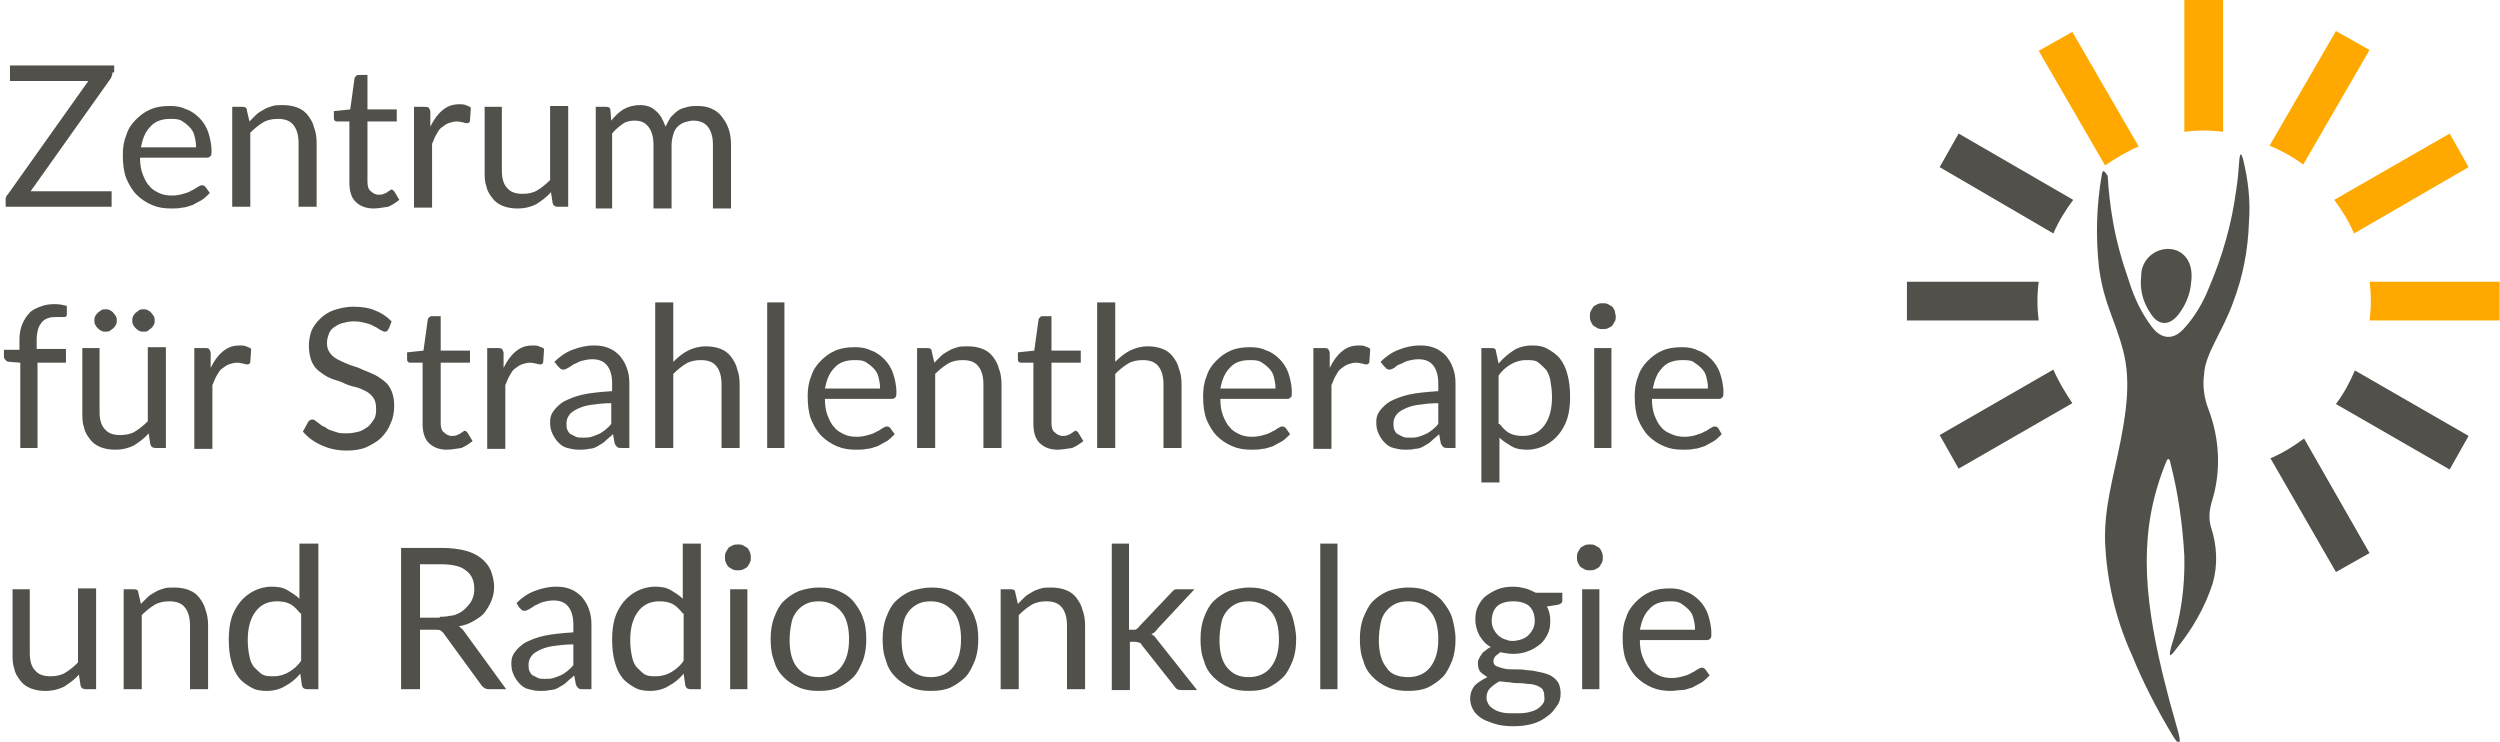 <svg version="1.1" id="Warstwa_1" xmlns="http://www.w3.org/2000/svg" x="0" y="0" viewBox="0 0 290.2 86.1" xml:space="preserve"><style>.st0{fill:#51504a}.st1{fill:#ffa900}.st2{enable-background:new}</style><g id="Group_210" transform="translate(-191.344 -23.899)"><path id="Path_1" class="st0" d="M443.2 52.8c-1.7-.1-3.2 1.2-3.3 2.9v.2c-.2 1.6.2 3.1 1.1 4.4.8 1.3 2.1 1.6 3.3 0 .8-1.1 1.3-2.3 1.4-3.7.3-2.3-.9-3.7-2.5-3.8z"/><path id="Path_2" class="st0" d="M435.3 44.3c-.6 3.5-.7 7.1-.3 10.7.6 4.3 1.8 5.8 2.8 9.6 1 3.8.2 7.8-.3 10.5-.9 4.5-1.9 7.7-1.8 11.7.2 4.5 1.2 8.9 3.1 13.1 1.3 3.2 2.9 6.3 4.7 9.3 1 1.7 1 .8.7-.3-1-3.5-1.1-3.9-1.8-6.7-2.3-9.6-2.8-16.9.4-24.7.2-.5.4-.4.5.2.9 3.5 1.4 7.1 1.6 10.7.1 3.6-.4 7.1-1.5 10.5-.3 1.1-.3 1.5.5.4 1.9-2.3 3.4-4.9 4.3-7.7.6-2.1.5-4.4-.2-6.5-.3-1-.2-2 .1-3 1.1-3.5.9-7.3-.4-10.7-.5-1.3-.7-2.7-.5-4.1.1-2.3 2.2-5 3.4-8.4 1.1-2.9 1.7-6 1.8-9.2.2-2.5-.1-5-.7-7.4-.2-.6-.3-.7-.4 0-.1 1.3-.2 2.6-.4 3.8-.5 3.8-1.6 7.6-3.1 11.1-.7 1.8-1.7 3.5-3 4.9-1.2 1.3-2.6 1.2-3.7-.3-1.2-1.6-2-3.3-2.6-5.2-.8-2.3-1.5-4.7-1.9-7.1-.3-1.7-.5-3.5-.6-5.2-.4-.6-.6-.8-.7 0z"/><path id="Path_46" class="st1" d="M444.9 23.9h4.5v15.3c-1.5-.2-3-.2-4.5 0V23.9z"/><path id="Path_47" class="st1" d="M462.5 27.5l3.9 2.2-7.7 13.3c-1.2-.9-2.5-1.6-3.9-2.2l7.7-13.3z"/><path id="Path_48" class="st1" d="M475.7 39.4l2.2 3.9-13.3 7.7c-.6-1.4-1.4-2.7-2.3-3.9l13.4-7.7z"/><path id="Path_49" class="st1" d="M481.5 56.6v4.5h-15.1c.2-1.5.2-3 0-4.5h15.1z"/><path id="Path_50" class="st0" d="M477.9 74.5l-2.2 3.9-13.2-7.6c.9-1.2 1.6-2.5 2.2-3.9l13.2 7.6z"/><path id="Path_51" class="st0" d="M466.4 88.1l-3.9 2.2-7.6-13.2c1.4-.6 2.7-1.4 3.9-2.3l7.6 13.3z"/><path id="Path_52" class="st0" d="M418.7 78.3l-2.2-3.9 13.2-7.6c.6 1.4 1.4 2.7 2.2 3.9l-13.2 7.6z"/><path id="Path_53" class="st0" d="M412.7 61.1v-4.5H428c-.2 1.5-.2 3 0 4.5h-15.3z"/><path id="Path_54" class="st0" d="M416.5 43.3l2.2-3.9 13.3 7.7c-.9 1.2-1.7 2.5-2.3 3.9l-13.2-7.7z"/><path id="Path_55" class="st1" d="M428 29.8l3.9-2.2 7.7 13.3c-1.4.6-2.7 1.4-3.9 2.2L428 29.8z"/><g class="st2"><path class="st0" d="M204.4 32.3c0 .3-.1.5-.2.7l-9.3 13.1h9.4v1.8H192V47c0-.1 0-.2.1-.3 0-.1.1-.2.2-.3l9.3-13.1h-9.1v-1.8h12.1v.8zm11.3 14c-.3.3-.6.6-.9.8-.4.2-.7.4-1.1.6-.4.1-.8.3-1.2.3-.4.1-.9.1-1.3.1-.8 0-1.5-.1-2.2-.4-.7-.3-1.3-.7-1.8-1.2s-.9-1.2-1.2-1.9c-.3-.8-.4-1.7-.4-2.7 0-.8.1-1.6.4-2.3.2-.7.6-1.3 1.1-1.8s1-.9 1.7-1.2c.7-.3 1.4-.4 2.3-.4.7 0 1.3.1 1.9.4.6.2 1.1.6 1.5 1s.8 1 1 1.6c.2.6.4 1.4.4 2.2 0 .3 0 .5-.1.6-.1.1-.2.2-.4.2h-7.8c0 .7.1 1.4.3 1.9s.4 1 .8 1.4c.3.4.7.6 1.1.8.4.2.9.3 1.5.3.5 0 1-.1 1.3-.2.4-.1.7-.2 1-.4.3-.1.5-.3.7-.4s.3-.2.5-.2.3.1.4.2l.5.7zm-1.6-5.4c0-.5-.1-.9-.2-1.3s-.3-.7-.6-1c-.3-.3-.6-.5-.9-.7-.4-.2-.8-.2-1.3-.2-1 0-1.8.3-2.3.9-.6.6-.9 1.4-1.1 2.4h6.4zm6.2-2.9l.8-.8c.3-.3.6-.4.9-.6.3-.2.7-.3 1-.4s.7-.1 1.2-.1c.6 0 1.2.1 1.7.3.5.2.9.5 1.2.9.3.4.6.9.7 1.4.2.5.3 1.1.3 1.8v7.4H226v-7.4c0-.9-.2-1.6-.6-2.1-.4-.5-1-.7-1.8-.7-.6 0-1.2.1-1.7.4-.5.3-1 .7-1.5 1.2v8.6h-2.1V36.3h1.2c.3 0 .5.1.5.4l.3 1.3zm14.4 10.1c-.9 0-1.6-.3-2.1-.8s-.7-1.3-.7-2.2V38h-1.4c-.1 0-.2 0-.3-.1-.1-.1-.1-.2-.1-.3v-.8l1.9-.2.5-3.6c0-.1.1-.2.2-.3.1-.1.2-.1.3-.1h1v4h3.4V38H234v7c0 .5.1.9.4 1.1.2.2.5.4.9.4.2 0 .4 0 .6-.1.2-.1.3-.1.4-.2.1-.1.2-.1.3-.2.1-.1.2-.1.2-.1.1 0 .2.1.3.2l.6 1c-.4.3-.8.6-1.3.8-.7.1-1.2.2-1.7.2zm6.6-9.5c.4-.8.8-1.4 1.4-1.9s1.2-.7 2-.7c.2 0 .5 0 .7.1.2.1.4.1.6.3l-.1 1.5c0 .2-.2.3-.3.3-.1 0-.3 0-.5-.1-.2 0-.4-.1-.7-.1-.4 0-.7.1-1 .2s-.5.3-.8.5-.4.5-.6.8c-.2.3-.3.7-.5 1.1V48h-2.1V36.3h1.2c.2 0 .4 0 .5.1.1.1.1.2.2.4v1.8zm16-2.3v11.6h-1.2c-.3 0-.5-.1-.6-.4l-.2-1.3c-.5.6-1.1 1-1.7 1.4-.6.3-1.3.5-2.2.5-.6 0-1.2-.1-1.7-.3-.5-.2-.9-.5-1.2-.9s-.6-.8-.7-1.4c-.2-.5-.2-1.1-.2-1.8v-7.4h2v7.4c0 .9.2 1.6.6 2 .4.5 1 .7 1.8.7.6 0 1.2-.1 1.7-.4.5-.3 1-.7 1.5-1.2v-8.6h2.1zm3.2 11.6V36.3h1.2c.3 0 .5.1.5.4l.1 1.2c.4-.5.9-1 1.4-1.3.5-.3 1.2-.5 1.9-.5.8 0 1.4.2 1.9.7.5.4.8 1 1.1 1.8.2-.4.4-.8.6-1.1.3-.3.6-.6.9-.8.3-.2.7-.3 1.1-.4.4-.1.7-.1 1.1-.1.6 0 1.2.1 1.6.3.5.2.9.5 1.2.9.3.4.6.8.8 1.4.2.5.3 1.2.3 1.9v7.4h-2.1v-7.4c0-.9-.2-1.6-.6-2.1-.4-.5-1-.7-1.7-.7-.3 0-.7.1-1 .2-.3.1-.6.3-.8.5-.2.2-.4.5-.5.9-.1.3-.2.8-.2 1.2v7.4h-2.1v-7.4c0-.9-.2-1.6-.6-2.1-.4-.5-.9-.7-1.6-.7-.5 0-1 .1-1.4.4-.4.3-.8.6-1.2 1.1v8.7h-1.9z"/></g><g class="st2"><path class="st0" d="M193.7 75.9V66l-1.3-.1c-.2 0-.3-.1-.4-.2-.1-.1-.2-.2-.2-.4v-.8h1.8v-1.1c0-.7.1-1.3.3-1.8s.5-1 .8-1.3c.3-.4.8-.6 1.3-.8.5-.2 1-.3 1.7-.3.5 0 1 .1 1.4.2v1c0 .2-.1.3-.3.3h-.8c-.4 0-.7 0-1 .1-.3.1-.5.2-.7.4s-.4.5-.5.8c-.1.3-.2.8-.2 1.3v1.1h3.4V66h-3.3v9.9h-2zm16.9-11.6v11.6h-1.2c-.3 0-.5-.1-.6-.4l-.2-1.3c-.5.6-1.1 1-1.7 1.4-.6.3-1.3.5-2.2.5-.6 0-1.2-.1-1.7-.3-.5-.2-.9-.5-1.2-.9s-.6-.8-.7-1.4c-.2-.5-.2-1.1-.2-1.8v-7.4h2v7.4c0 .9.2 1.6.6 2 .4.5 1 .7 1.8.7.6 0 1.2-.1 1.7-.4.5-.3 1-.7 1.5-1.2v-8.6h2.1zm-5.7-3.2c0 .2 0 .3-.1.5s-.2.3-.3.4c-.1.1-.3.2-.4.3-.2.1-.3.1-.5.1s-.3 0-.5-.1-.3-.2-.4-.3c-.1-.1-.2-.2-.3-.4-.1-.2-.1-.3-.1-.5s0-.3.1-.5.2-.3.3-.4c.1-.1.3-.2.4-.3.2-.1.3-.1.5-.1s.3 0 .5.1.3.2.4.3.2.3.3.4c.1.2.1.3.1.5zm4.4 0c0 .2 0 .3-.1.5s-.2.3-.3.4c-.1.1-.3.2-.4.3s-.3.1-.5.1-.3 0-.5-.1-.3-.2-.4-.3c-.1-.1-.2-.2-.3-.4s-.1-.3-.1-.5 0-.3.1-.5.2-.3.3-.4c.1-.1.3-.2.4-.3.2-.1.3-.1.5-.1s.3 0 .5.1.3.2.4.3c.1.1.2.3.3.4.1.2.1.3.1.5zm6.5 5.5c.4-.8.8-1.4 1.4-1.9s1.2-.7 2-.7c.2 0 .5 0 .7.1.2.1.4.1.6.3l-.1 1.5c0 .2-.2.3-.3.3-.1 0-.3 0-.5-.1-.2 0-.4-.1-.7-.1-.4 0-.7.1-1 .2s-.5.3-.8.5-.4.5-.6.8c-.2.3-.3.7-.5 1.1V76h-2.1V64.3h1.2c.2 0 .4 0 .5.1.1.1.1.2.2.4v1.8zm20.7-4.6c-.1.1-.1.2-.2.3-.1.1-.2.1-.3.1-.1 0-.3-.1-.5-.2s-.4-.3-.7-.4c-.3-.2-.6-.3-1-.4-.4-.1-.8-.2-1.4-.2-.5 0-.9.1-1.3.2s-.7.3-1 .5c-.3.2-.5.5-.6.8s-.2.6-.2 1c0 .5.1.8.3 1.1.2.3.5.6.9.8.4.2.8.4 1.3.6.5.2 1 .3 1.4.5s1 .4 1.4.6c.5.2.9.5 1.3.8.4.3.7.7.9 1.2s.3 1 .3 1.7-.1 1.4-.4 2c-.2.6-.6 1.2-1.1 1.7-.5.5-1.1.8-1.7 1.1-.7.3-1.5.4-2.3.4-1.1 0-2-.2-2.9-.6-.9-.4-1.6-.9-2.2-1.6l.6-1.1c.1-.1.1-.2.2-.2.1-.1.2-.1.3-.1.1 0 .2 0 .3.1.1.1.3.2.4.3.2.1.3.3.6.4s.4.3.7.4l.9.3c.3.1.7.1 1.1.1.5 0 1-.1 1.4-.2.4-.1.8-.4 1.1-.6.3-.3.5-.6.7-.9.2-.4.2-.8.2-1.2 0-.5-.1-.9-.3-1.2s-.5-.6-.9-.8c-.4-.2-.8-.4-1.3-.5-.5-.1-1-.3-1.4-.5s-1-.3-1.4-.5c-.5-.2-.9-.5-1.3-.8-.4-.3-.7-.7-.9-1.2-.2-.5-.3-1.1-.3-1.8 0-.6.1-1.1.3-1.7.2-.5.6-1 1-1.4.4-.4 1-.8 1.6-1s1.4-.4 2.2-.4c.9 0 1.8.1 2.5.4.8.3 1.4.7 2 1.3l-.3.8zm6.7 14.1c-.9 0-1.6-.3-2.1-.8s-.7-1.3-.7-2.2V66H239c-.1 0-.2 0-.3-.1-.1-.1-.1-.2-.1-.3v-.8l1.9-.2.5-3.6c0-.1.1-.2.2-.3.1-.1.2-.1.3-.1h1v4h3.4V66h-3.4v7c0 .5.1.9.4 1.1.2.2.5.4.9.4.2 0 .4 0 .6-.1.2-.1.3-.1.4-.2.1-.1.2-.1.3-.2.1-.1.2-.1.2-.1.1 0 .2.1.3.2l.6 1c-.4.3-.8.6-1.3.8-.7.1-1.2.2-1.7.2zm6.6-9.5c.4-.8.8-1.4 1.4-1.9s1.2-.7 2-.7c.2 0 .5 0 .7.1.2.1.4.1.6.3l-.1 1.5c0 .2-.2.3-.3.3-.1 0-.3 0-.5-.1-.2 0-.4-.1-.7-.1-.4 0-.7.1-1 .2s-.5.3-.8.5-.4.5-.6.8c-.2.3-.3.7-.5 1.1V76h-2.1V64.3h1.2c.2 0 .4 0 .5.1.1.1.1.2.2.4v1.8zm5.9-.7c.6-.6 1.3-1.1 2.1-1.4s1.6-.5 2.5-.5c.7 0 1.2.1 1.7.3.5.2.9.5 1.3.9.3.4.6.8.8 1.4.2.5.3 1.1.3 1.8v7.5h-.9c-.2 0-.4 0-.5-.1s-.2-.2-.3-.4l-.2-1.1c-.3.3-.6.5-.9.8s-.6.4-.9.6c-.3.2-.7.3-1 .3-.4.1-.8.1-1.2.1-.5 0-.9-.1-1.3-.2s-.7-.3-1-.6c-.3-.3-.5-.6-.7-1s-.3-.8-.3-1.4c0-.5.1-.9.4-1.3.3-.4.7-.8 1.2-1.1.6-.3 1.3-.6 2.2-.8.9-.2 2-.3 3.4-.4v-.9c0-.9-.2-1.6-.6-2.1-.4-.5-1-.7-1.7-.7-.5 0-.9.1-1.3.2-.3.1-.6.3-.9.4-.2.2-.5.3-.6.4-.2.1-.4.2-.5.2-.1 0-.3 0-.4-.1l-.3-.3-.4-.5zm6.6 4.8c-.9 0-1.7.1-2.4.2s-1.2.3-1.6.5-.7.4-.9.7c-.2.3-.3.6-.3.9 0 .3 0 .6.1.8s.2.4.4.5l.6.3c.2.1.5.1.8.1.4 0 .7 0 1-.1.3-.1.6-.2.8-.3.3-.1.5-.3.8-.5.2-.2.5-.4.7-.7v-2.4zm7.2-4.8c.5-.5 1.1-1 1.7-1.3s1.3-.5 2.1-.5c.6 0 1.2.1 1.7.3.5.2.9.5 1.2.9.3.4.6.9.7 1.4.2.5.3 1.1.3 1.8v7.4h-2.1v-7.4c0-.9-.2-1.6-.6-2.1-.4-.5-1-.7-1.8-.7-.6 0-1.2.1-1.7.4-.5.3-1 .7-1.5 1.2v8.6h-2.1V59h2.1v6.9zm12.9-6.9v16.9h-2V59h2zm12.8 15.3c-.3.3-.6.6-.9.8-.4.2-.7.4-1.1.6-.4.1-.8.3-1.2.3-.4.1-.9.1-1.3.1-.8 0-1.5-.1-2.2-.4-.7-.3-1.3-.7-1.8-1.2s-.9-1.2-1.2-1.9c-.3-.8-.4-1.7-.4-2.7 0-.8.1-1.6.4-2.3.2-.7.6-1.3 1.1-1.8s1-.9 1.7-1.2c.7-.3 1.4-.4 2.3-.4.7 0 1.3.1 1.9.4.6.2 1.1.6 1.5 1s.8 1 1 1.6c.2.6.4 1.4.4 2.2 0 .3 0 .5-.1.6-.1.1-.2.2-.4.2h-7.8c0 .7.1 1.4.3 1.9s.4 1 .8 1.4c.3.4.7.6 1.1.8.4.2.9.3 1.5.3.5 0 1-.1 1.3-.2.4-.1.7-.2 1-.4.3-.1.5-.3.7-.4s.3-.2.5-.2.3.1.4.2l.5.7zm-1.7-5.4c0-.5-.1-.9-.2-1.3s-.3-.7-.6-1c-.3-.3-.6-.5-.9-.7-.4-.2-.8-.2-1.3-.2-1 0-1.8.3-2.3.9-.6.6-.9 1.4-1.1 2.4h6.4zm6.3-2.9l.8-.8c.3-.3.6-.4.9-.6.3-.2.7-.3 1-.4s.7-.1 1.2-.1c.6 0 1.2.1 1.7.3.5.2.9.5 1.2.9.3.4.6.9.7 1.4.2.5.3 1.1.3 1.8v7.4h-2.1v-7.4c0-.9-.2-1.6-.6-2.1-.4-.5-1-.7-1.8-.7-.6 0-1.2.1-1.7.4-.5.3-1 .7-1.5 1.2v8.6h-2.1V64.3h1.2c.3 0 .5.1.5.4l.3 1.3zm14.3 10.1c-.9 0-1.6-.3-2.1-.8s-.7-1.3-.7-2.2V66h-1.4c-.1 0-.2 0-.3-.1-.1-.1-.1-.2-.1-.3v-.8l1.9-.2.5-3.6c0-.1.1-.2.2-.3.1-.1.2-.1.3-.1h1v4h3.4V66h-3.4v7c0 .5.1.9.4 1.1.2.2.5.4.9.4.2 0 .4 0 .6-.1.2-.1.3-.1.4-.2.1-.1.2-.1.3-.2.1-.1.2-.1.2-.1.1 0 .2.1.3.2l.6 1c-.4.3-.8.6-1.3.8-.7.1-1.2.2-1.7.2zm6.7-10.2c.5-.5 1.1-1 1.7-1.3s1.3-.5 2.1-.5c.6 0 1.2.1 1.7.3.5.2.9.5 1.2.9.3.4.6.9.7 1.4.2.5.3 1.1.3 1.8v7.4h-2.1v-7.4c0-.9-.2-1.6-.6-2.1-.4-.5-1-.7-1.8-.7-.6 0-1.2.1-1.7.4-.5.3-1 .7-1.5 1.2v8.6h-2.1V59h2.1v6.9zm20.3 8.4c-.3.3-.6.6-.9.8-.4.2-.7.4-1.1.6-.4.1-.8.3-1.2.3-.4.1-.9.1-1.3.1-.8 0-1.5-.1-2.2-.4-.7-.3-1.3-.7-1.8-1.2s-.9-1.2-1.2-1.9c-.3-.8-.4-1.7-.4-2.7 0-.8.1-1.6.4-2.3.2-.7.6-1.3 1.1-1.8s1-.9 1.7-1.2c.7-.3 1.4-.4 2.3-.4.7 0 1.3.1 1.9.4.6.2 1.1.6 1.5 1s.8 1 1 1.6c.2.6.4 1.4.4 2.2 0 .3 0 .5-.1.6-.1.1-.2.2-.4.2H333c0 .7.1 1.4.3 1.9s.4 1 .8 1.4c.3.4.7.6 1.1.8.4.2.9.3 1.5.3.5 0 1-.1 1.3-.2.4-.1.7-.2 1-.4.3-.1.5-.3.7-.4.2-.1.3-.2.5-.2s.3.1.4.2l.5.7zm-1.7-5.4c0-.5-.1-.9-.2-1.3s-.3-.7-.6-1c-.3-.3-.6-.5-.9-.7-.4-.2-.8-.2-1.3-.2-1 0-1.8.3-2.3.9-.6.6-.9 1.4-1.1 2.4h6.4zm6.3-2.3c.4-.8.8-1.4 1.4-1.9s1.2-.7 2-.7c.2 0 .5 0 .7.1.2.1.4.1.6.3l-.1 1.5c0 .2-.2.3-.3.3-.1 0-.3 0-.5-.1-.2 0-.4-.1-.7-.1-.4 0-.7.1-1 .2s-.5.3-.8.5-.4.5-.6.8c-.2.3-.3.7-.5 1.1V76h-2.1V64.3h1.2c.2 0 .4 0 .5.1.1.1.1.2.2.4v1.8zm5.9-.7c.6-.6 1.3-1.1 2.1-1.4.7-.3 1.6-.5 2.5-.5.7 0 1.2.1 1.7.3.5.2.9.5 1.3.9.3.4.6.8.8 1.4.2.5.3 1.1.3 1.8v7.5h-.9c-.2 0-.4 0-.5-.1s-.2-.2-.3-.4l-.2-1.1c-.3.3-.6.5-.9.8s-.6.4-.9.6c-.3.2-.7.3-1 .3-.4.1-.8.1-1.2.1-.5 0-.9-.1-1.3-.2s-.7-.3-1-.6-.5-.6-.7-1c-.2-.4-.3-.8-.3-1.4 0-.5.1-.9.4-1.3.3-.4.7-.8 1.2-1.1.6-.3 1.3-.6 2.2-.8.9-.2 2-.3 3.4-.4v-.9c0-.9-.2-1.6-.6-2.1s-1-.7-1.7-.7c-.5 0-.9.1-1.3.2-.3.1-.6.3-.9.4s-.5.3-.6.4c-.2.1-.4.2-.5.2-.1 0-.3 0-.4-.1l-.3-.3-.4-.5zm6.7 4.8c-.9 0-1.7.1-2.4.2s-1.2.3-1.6.5-.7.4-.9.7c-.2.3-.3.6-.3.9 0 .3 0 .6.1.8s.2.4.4.5l.6.3c.2.1.5.1.8.1.4 0 .7 0 1-.1.3-.1.6-.2.8-.3.3-.1.5-.3.8-.5.2-.2.5-.4.7-.7v-2.4zm7-4.6c.5-.6 1.1-1.1 1.7-1.5s1.4-.6 2.2-.6c.7 0 1.3.1 1.8.4.5.3 1 .6 1.4 1.1.4.5.7 1.1.9 1.9.2.7.3 1.6.3 2.6 0 .9-.1 1.7-.3 2.4-.2.7-.6 1.4-1 1.9s-1 1-1.6 1.3-1.3.5-2.1.5c-.7 0-1.3-.1-1.8-.4s-1-.6-1.4-1v5.2h-2.1V64.3h1.2c.3 0 .5.1.5.4l.3 1.4zm.1 7c.4.5.8.9 1.2 1.1.4.2.9.3 1.5.3 1.1 0 1.9-.4 2.5-1.2.6-.8.9-1.9.9-3.3 0-.8-.1-1.4-.2-2-.1-.5-.3-1-.6-1.3-.3-.3-.6-.6-.9-.8s-.8-.2-1.3-.2c-.7 0-1.3.2-1.8.5s-1 .7-1.4 1.3v5.6zm13.5-12.5c0 .2 0 .4-.1.6-.1.2-.2.3-.3.5-.1.1-.3.2-.5.3-.2.1-.4.1-.6.1s-.4 0-.6-.1c-.2-.1-.3-.2-.5-.3-.1-.1-.2-.3-.3-.5-.1-.2-.1-.4-.1-.6s0-.4.1-.6c.1-.2.2-.3.3-.5.1-.1.3-.2.5-.3.2-.1.4-.1.6-.1s.4 0 .6.1c.2.1.3.2.5.3.1.1.2.3.3.5 0 .3.1.4.1.6zm-.5 3.7v11.6h-2V64.3h2zm12.8 10c-.3.3-.6.6-.9.8-.4.2-.7.4-1.1.6-.4.1-.8.3-1.2.3-.4.1-.9.1-1.3.1-.8 0-1.5-.1-2.2-.4-.7-.3-1.3-.7-1.8-1.2s-.9-1.2-1.2-1.9c-.3-.8-.4-1.7-.4-2.7 0-.8.1-1.6.4-2.3.2-.7.6-1.3 1.1-1.8s1-.9 1.7-1.2 1.4-.4 2.3-.4c.7 0 1.3.1 1.9.4.6.2 1.1.6 1.5 1 .4.4.8 1 1 1.6.2.6.4 1.4.4 2.2 0 .3 0 .5-.1.6-.1.1-.2.2-.4.2h-7.8c0 .7.1 1.4.3 1.9s.4 1 .8 1.4c.3.4.7.6 1.2.8.4.2.9.3 1.5.3.5 0 1-.1 1.3-.2s.7-.2 1-.4c.3-.1.5-.3.7-.4s.3-.2.5-.2.3.1.4.2l.4.7zm-1.6-5.4c0-.5-.1-.9-.2-1.3s-.3-.7-.6-1c-.3-.3-.6-.5-.9-.7s-.8-.2-1.3-.2c-1 0-1.8.3-2.3.9-.6.6-.9 1.4-1.1 2.4h6.4z"/></g><g class="st2"><path class="st0" d="M202.5 92.3v11.6h-1.2c-.3 0-.5-.1-.6-.4l-.2-1.3c-.5.6-1.1 1-1.7 1.4-.6.3-1.3.5-2.2.5-.6 0-1.2-.1-1.7-.3-.5-.2-.9-.5-1.2-.9s-.6-.8-.7-1.4c-.2-.5-.2-1.1-.2-1.8v-7.4h2v7.4c0 .9.2 1.6.6 2 .4.5 1 .7 1.8.7.6 0 1.2-.1 1.7-.4.5-.3 1-.7 1.5-1.2v-8.6h2.1zm5.2 1.7l.8-.8c.3-.3.6-.4.9-.6.3-.2.7-.3 1-.4s.7-.1 1.2-.1c.6 0 1.2.1 1.7.3.5.2.9.5 1.2.9.3.4.6.9.7 1.4.2.5.3 1.1.3 1.8v7.4h-2.1v-7.4c0-.9-.2-1.6-.6-2.1-.4-.5-1-.7-1.8-.7-.6 0-1.2.1-1.7.4-.5.3-1 .7-1.5 1.2v8.6h-2.1V92.3h1.2c.3 0 .5.1.5.4l.3 1.3zm20.6-7v16.9H227c-.3 0-.5-.1-.6-.4l-.2-1.4c-.5.6-1.1 1.1-1.7 1.4-.6.4-1.4.6-2.2.6-.7 0-1.3-.1-1.8-.4-.5-.3-1-.6-1.4-1.1-.4-.5-.7-1.1-.9-1.9-.2-.7-.3-1.6-.3-2.6 0-.9.1-1.7.3-2.4.2-.7.6-1.4 1-1.9s1-1 1.6-1.3c.6-.3 1.3-.5 2.1-.5.7 0 1.3.1 1.8.4s1 .6 1.4 1V87h2.2zm-2.1 8.1c-.4-.5-.8-.9-1.2-1.1-.4-.2-.9-.3-1.5-.3-1.1 0-1.9.4-2.5 1.2s-.9 1.9-.9 3.3c0 .8.1 1.4.2 1.9s.3 1 .6 1.3.6.6.9.8c.4.2.8.2 1.3.2.7 0 1.3-.2 1.8-.5s1-.7 1.4-1.3v-5.5zm23.9 8.8h-2c-.4 0-.7-.2-.9-.5l-4.3-5.9c-.1-.2-.3-.3-.4-.4-.1-.1-.4-.1-.7-.1h-1.7v6.9h-2.2V87.5h4.7c1 0 1.9.1 2.7.3.8.2 1.4.5 1.9.9s.9.9 1.1 1.4.4 1.2.4 1.9c0 .6-.1 1.1-.3 1.6s-.5 1-.8 1.4c-.3.4-.8.7-1.3 1-.5.3-1.1.5-1.7.6.3.2.5.4.7.7l4.8 6.6zm-7.7-8.4c.6 0 1.2-.1 1.7-.2.5-.2.9-.4 1.2-.7.3-.3.6-.6.8-1 .2-.4.3-.8.3-1.3 0-1-.3-1.7-1-2.2-.6-.5-1.6-.7-2.9-.7h-2.4v6.2h2.3zm8.9-1.6c.6-.6 1.3-1.1 2.1-1.4s1.6-.5 2.5-.5c.7 0 1.2.1 1.7.3.5.2.9.5 1.3.9.3.4.6.8.8 1.4.2.5.3 1.1.3 1.8v7.5h-1c-.2 0-.4 0-.5-.1s-.2-.2-.3-.4l-.2-1.1c-.3.3-.6.5-.9.8s-.6.4-.9.6c-.3.2-.7.3-1 .3-.4.1-.8.1-1.2.1-.5 0-.9-.1-1.3-.2s-.7-.3-1-.6c-.3-.3-.5-.6-.7-1s-.3-.8-.3-1.4c0-.5.1-.9.4-1.3.3-.4.7-.8 1.2-1.1.6-.3 1.3-.6 2.2-.8.9-.2 2-.3 3.4-.4v-.9c0-.9-.2-1.6-.6-2.1-.4-.5-1-.7-1.7-.7-.5 0-.9.1-1.3.2-.3.1-.6.3-.9.4-.2.2-.5.3-.6.4-.2.1-.4.2-.5.2-.1 0-.3 0-.4-.1l-.3-.3-.3-.5zm6.6 4.8c-.9 0-1.7.1-2.4.2s-1.2.3-1.6.5-.7.4-.9.7c-.2.3-.3.6-.3.9 0 .3 0 .6.1.8s.2.4.4.5l.6.3c.2.1.5.1.8.1.4 0 .7 0 1-.1.3-.1.6-.2.8-.3.3-.1.5-.3.8-.5.2-.2.5-.4.7-.7v-2.4zM272.7 87v16.9h-1.2c-.3 0-.5-.1-.6-.4l-.2-1.4c-.5.6-1.1 1.1-1.7 1.4-.6.4-1.4.6-2.2.6-.7 0-1.3-.1-1.8-.4-.5-.3-1-.6-1.4-1.1-.4-.5-.7-1.1-.9-1.9-.2-.7-.3-1.6-.3-2.6 0-.9.1-1.7.3-2.4.2-.7.6-1.4 1-1.9s1-1 1.6-1.3c.6-.3 1.3-.5 2.1-.5.7 0 1.3.1 1.8.4s1 .6 1.4 1V87h2.1zm-2.1 8.1c-.4-.5-.8-.9-1.2-1.1-.4-.2-.9-.3-1.5-.3-1.1 0-1.9.4-2.5 1.2s-.9 1.9-.9 3.3c0 .8.1 1.4.2 1.9s.3 1 .6 1.3.6.6.9.8c.4.2.8.2 1.3.2.7 0 1.3-.2 1.8-.5s1-.7 1.4-1.3v-5.5zm7.9-6.5c0 .2 0 .4-.1.6-.1.2-.2.3-.3.5-.1.1-.3.2-.5.3-.2.1-.4.1-.6.1s-.4 0-.6-.1c-.2-.1-.3-.2-.5-.3-.1-.1-.2-.3-.3-.5-.1-.2-.1-.4-.1-.6s0-.4.1-.6c.1-.2.2-.3.3-.5.1-.1.3-.2.5-.3.2-.1.4-.1.6-.1s.4 0 .6.1c.2.1.3.2.5.3.1.1.2.3.3.5.1.3.1.4.1.6zm-.4 3.7v11.6h-2V92.3h2zm8.3-.2c.9 0 1.6.1 2.3.4.7.3 1.3.7 1.7 1.2s.9 1.2 1.1 1.9c.3.7.4 1.6.4 2.5 0 .9-.1 1.7-.4 2.5-.3.7-.6 1.4-1.1 1.9-.5.5-1.1.9-1.7 1.2-.7.3-1.4.4-2.3.4-.9 0-1.6-.1-2.3-.4-.7-.3-1.3-.7-1.8-1.2s-.9-1.1-1.1-1.9c-.3-.7-.4-1.6-.4-2.5 0-.9.1-1.7.4-2.5s.6-1.4 1.1-1.9 1.1-.9 1.8-1.2c.6-.2 1.4-.4 2.3-.4zm0 10.4c1.1 0 2-.4 2.6-1.2s.9-1.8.9-3.2c0-1.4-.3-2.5-.9-3.2s-1.4-1.2-2.6-1.2c-.6 0-1.1.1-1.5.3-.4.2-.8.5-1.1.9-.3.4-.5.8-.6 1.4-.1.5-.2 1.2-.2 1.9 0 1.4.3 2.5.9 3.2s1.3 1.1 2.5 1.1zm13-10.4c.9 0 1.6.1 2.3.4.7.3 1.3.7 1.7 1.2s.9 1.2 1.1 1.9c.3.7.4 1.6.4 2.5 0 .9-.1 1.7-.4 2.5-.3.7-.6 1.4-1.1 1.9-.5.5-1.1.9-1.7 1.2-.7.3-1.4.4-2.3.4-.9 0-1.6-.1-2.3-.4-.7-.3-1.3-.7-1.8-1.2s-.9-1.1-1.1-1.9c-.3-.7-.4-1.6-.4-2.5 0-.9.1-1.7.4-2.5s.6-1.4 1.1-1.9 1.1-.9 1.8-1.2c.7-.2 1.5-.4 2.3-.4zm0 10.4c1.1 0 2-.4 2.6-1.2s.9-1.8.9-3.2c0-1.4-.3-2.5-.9-3.2s-1.4-1.2-2.6-1.2c-.6 0-1.1.1-1.5.3-.4.2-.8.5-1.1.9-.3.4-.5.8-.6 1.4-.1.5-.2 1.2-.2 1.9 0 1.4.3 2.5.9 3.2s1.3 1.1 2.5 1.1zm10.1-8.5l.8-.8c.3-.3.6-.4.9-.6.3-.2.7-.3 1-.4s.7-.1 1.2-.1c.6 0 1.2.1 1.7.3.5.2.9.5 1.2.9.3.4.6.9.7 1.4.2.5.3 1.1.3 1.8v7.4h-2.1v-7.4c0-.9-.2-1.6-.6-2.1-.4-.5-1-.7-1.8-.7-.6 0-1.2.1-1.7.4-.5.3-1 .7-1.5 1.2v8.6h-2.1V92.3h1.2c.3 0 .5.1.5.4l.3 1.3zm12.9-7v10h.5c.2 0 .3 0 .4-.1s.2-.1.3-.3l3.7-3.9.3-.3c.1-.1.3-.1.5-.1h1.9l-4.3 4.6c-.2.3-.4.5-.7.6.1.1.3.2.4.3.1.1.2.3.3.4l4.6 5.8h-1.8c-.2 0-.3 0-.5-.1s-.2-.2-.3-.3l-3.8-4.8c-.1-.2-.2-.3-.3-.3-.1 0-.3-.1-.5-.1h-.6v5.6h-2.1V87h2zm13.9 5.1c.9 0 1.6.1 2.3.4.7.3 1.3.7 1.7 1.2.5.5.9 1.2 1.1 1.9s.4 1.6.4 2.5c0 .9-.1 1.7-.4 2.5-.3.7-.6 1.4-1.1 1.9-.5.5-1.1.9-1.7 1.2-.7.3-1.4.4-2.3.4-.9 0-1.6-.1-2.3-.4-.7-.3-1.3-.7-1.8-1.2s-.9-1.1-1.1-1.9c-.3-.7-.4-1.6-.4-2.5 0-.9.1-1.7.4-2.5s.6-1.4 1.1-1.9 1.1-.9 1.8-1.2c.7-.2 1.5-.4 2.3-.4zm0 10.4c1.1 0 2-.4 2.6-1.2s.9-1.8.9-3.2c0-1.4-.3-2.5-.9-3.2s-1.4-1.2-2.6-1.2c-.6 0-1.1.1-1.5.3-.4.2-.8.5-1.1.9-.3.4-.5.8-.6 1.4-.1.5-.2 1.2-.2 1.9 0 1.4.3 2.5.9 3.2s1.3 1.1 2.5 1.1zM346.6 87v16.9h-2V87h2zm8.2 5.1c.9 0 1.6.1 2.3.4.7.3 1.3.7 1.7 1.2s.9 1.2 1.1 1.9.4 1.6.4 2.5c0 .9-.1 1.7-.4 2.5-.3.7-.6 1.4-1.1 1.9-.5.5-1.1.9-1.7 1.2-.7.3-1.4.4-2.3.4-.9 0-1.6-.1-2.3-.4-.7-.3-1.3-.7-1.8-1.2s-.9-1.1-1.1-1.9c-.3-.7-.4-1.6-.4-2.5 0-.9.1-1.7.4-2.5.3-.7.6-1.4 1.1-1.9s1.1-.9 1.8-1.2c.6-.2 1.4-.4 2.3-.4zm0 10.4c1.1 0 2-.4 2.6-1.2.6-.8.9-1.8.9-3.2 0-1.4-.3-2.5-.9-3.2-.6-.8-1.4-1.2-2.6-1.2-.6 0-1.1.1-1.5.3-.4.2-.8.5-1.1.9-.3.4-.5.8-.6 1.4-.1.5-.2 1.2-.2 1.9 0 1.4.3 2.5.9 3.2.4.7 1.3 1.1 2.5 1.1zm17.9-9.7v.8c0 .3-.2.4-.5.5l-1.3.2c.3.5.4 1.1.4 1.7 0 .6-.1 1.1-.3 1.5s-.5.9-.9 1.2c-.4.3-.8.6-1.4.8-.5.2-1.1.3-1.7.3-.5 0-1.1-.1-1.5-.2-.2.2-.4.3-.6.5-.1.2-.2.3-.2.5 0 .3.1.5.3.6.2.1.5.2.9.3.4.1.8.1 1.3.1s1 0 1.4.1c.5 0 1 .1 1.4.2.5.1.9.2 1.3.4s.7.5.9.8c.2.3.3.8.3 1.3s-.1 1-.4 1.4-.6.9-1.1 1.2c-.5.4-1 .7-1.7.9-.7.2-1.4.3-2.3.3s-1.6-.1-2.2-.3c-.6-.2-1.2-.4-1.6-.7-.4-.3-.7-.6-.9-1-.2-.4-.3-.8-.3-1.2 0-.6.2-1.1.5-1.5.4-.4.9-.7 1.5-1-.3-.2-.6-.4-.8-.6s-.3-.6-.3-1c0-.2 0-.3.1-.5s.2-.4.3-.5c.1-.2.3-.4.5-.5.2-.2.4-.3.6-.4-.6-.3-1-.8-1.3-1.3-.3-.5-.5-1.2-.5-1.9 0-.6.1-1.1.3-1.5s.5-.9.9-1.2.9-.6 1.4-.8c.5-.2 1.1-.3 1.8-.3.5 0 1 .1 1.4.2.4.1.8.3 1.2.5h3.1zm-2.1 11.8c0-.3-.1-.5-.2-.7-.2-.2-.4-.3-.6-.4-.3-.1-.6-.2-.9-.2-.4 0-.7-.1-1.1-.1-.4 0-.8 0-1.2-.1-.4 0-.8-.1-1.2-.1-.4.2-.8.5-1.1.8-.3.3-.4.7-.4 1.1 0 .3.1.5.2.7.1.2.3.4.6.6.3.2.6.3 1 .4s.9.1 1.5.1 1 0 1.5-.1c.4-.1.8-.2 1.1-.4.3-.2.5-.4.7-.7s.1-.6.1-.9zm-3.7-6.3c.4 0 .8-.1 1.1-.2s.6-.3.8-.5.4-.5.5-.7.2-.6.2-.9c0-.7-.2-1.3-.6-1.7-.4-.4-1.1-.6-1.9-.6-.8 0-1.5.2-1.9.6s-.6 1-.6 1.7c0 .3.1.7.2.9s.3.5.5.7.5.4.8.5.5.2.9.2zm10.5-9.7c0 .2 0 .4-.1.6-.1.2-.2.3-.3.5-.1.1-.3.2-.5.3-.2.1-.4.1-.6.1s-.4 0-.6-.1c-.2-.1-.3-.2-.5-.3-.1-.1-.2-.3-.3-.5-.1-.2-.1-.4-.1-.6s0-.4.1-.6c.1-.2.2-.3.3-.5.1-.1.3-.2.5-.3.2-.1.4-.1.6-.1s.4 0 .6.1c.2.1.3.2.5.3.1.1.2.3.3.5.1.3.1.4.1.6zm-.4 3.7v11.6h-2V92.3h2zm12.8 10c-.3.3-.6.6-.9.8-.4.2-.7.4-1.1.6-.4.1-.8.3-1.2.3s-.9.1-1.3.1c-.8 0-1.5-.1-2.2-.4-.7-.3-1.3-.7-1.8-1.2s-.9-1.2-1.2-1.9c-.3-.8-.4-1.7-.4-2.7 0-.8.1-1.6.4-2.3.2-.7.6-1.3 1.1-1.8s1-.9 1.7-1.2c.7-.3 1.4-.4 2.3-.4.7 0 1.3.1 1.9.4.6.2 1.1.6 1.5 1 .4.4.8 1 1 1.6.2.6.4 1.4.4 2.2 0 .3 0 .5-.1.6-.1.1-.2.2-.4.2h-7.8c0 .7.1 1.4.3 1.9s.4 1 .8 1.4c.3.4.7.6 1.1.8.4.2.9.3 1.5.3.5 0 1-.1 1.3-.2.4-.1.7-.2 1-.4.3-.1.5-.3.7-.4s.3-.2.5-.2.3.1.4.2l.5.7zm-1.7-5.4c0-.5-.1-.9-.2-1.3s-.3-.7-.6-1c-.3-.3-.6-.5-.9-.7-.4-.2-.8-.2-1.3-.2-1 0-1.8.3-2.3.9-.6.6-.9 1.4-1.1 2.4h6.4z"/></g></g></svg>